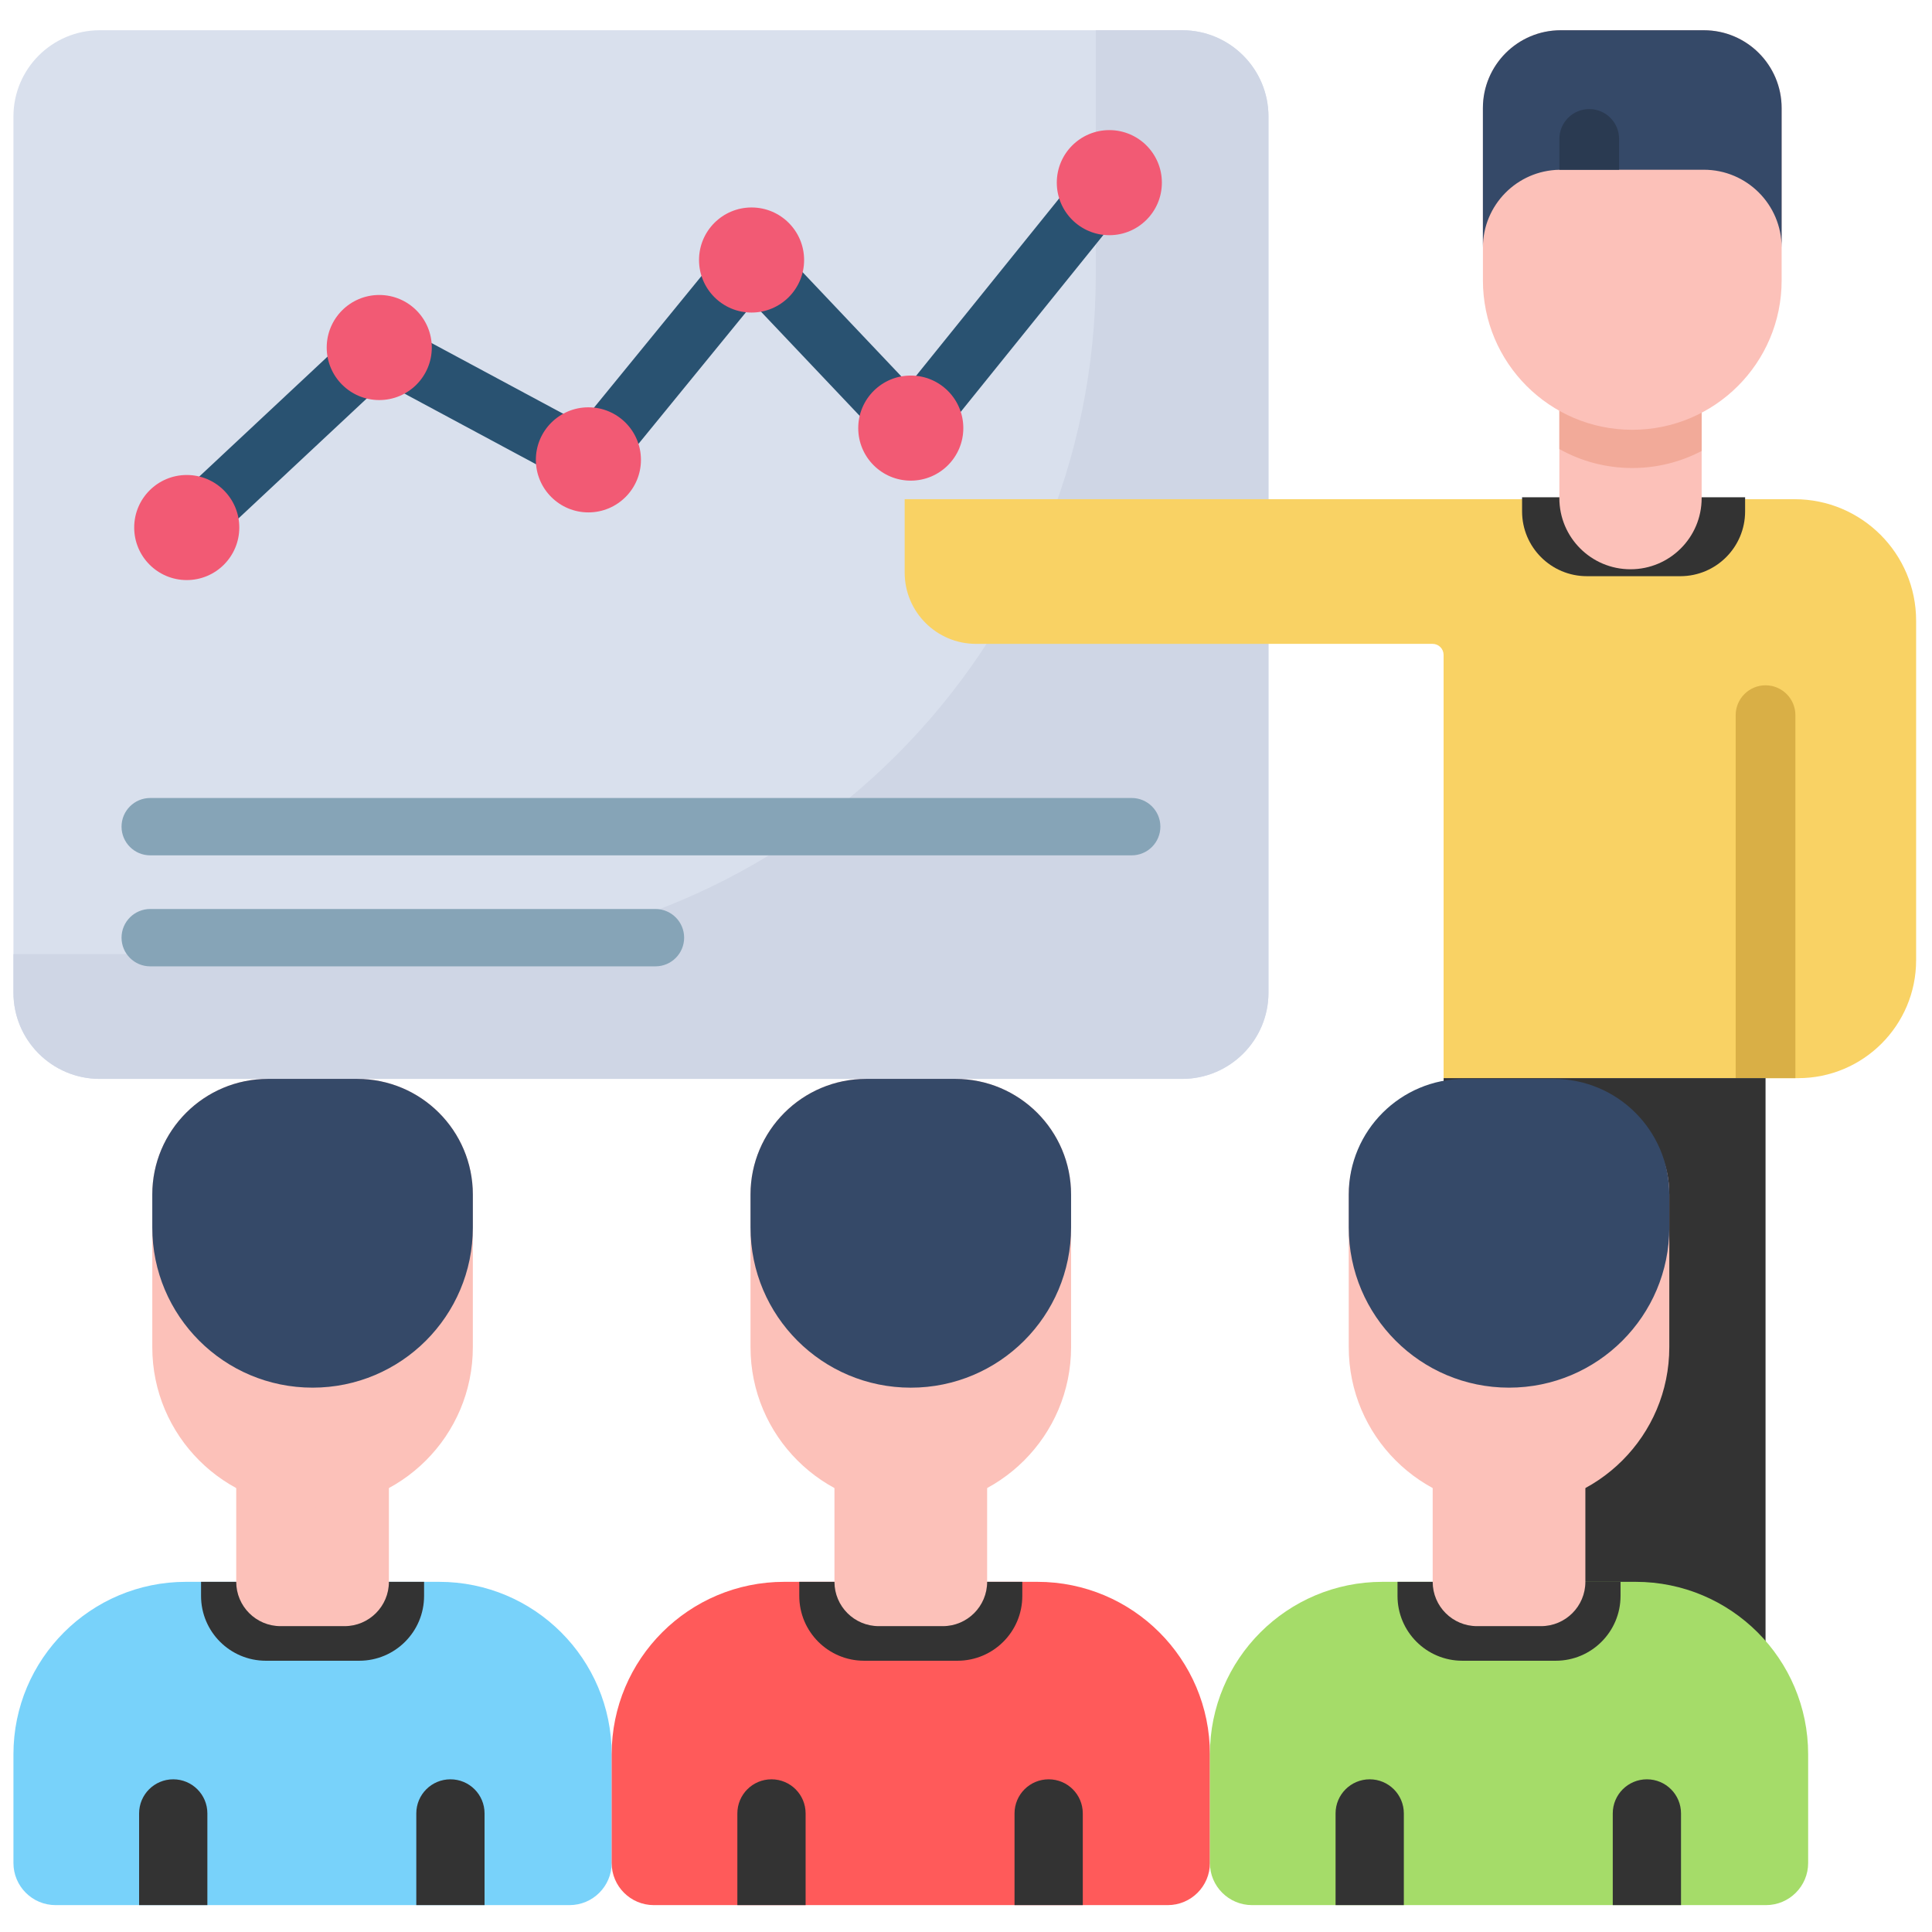 <svg width="575" height="575" viewBox="0 0 575 575" fill="none" xmlns="http://www.w3.org/2000/svg">
<path d="M351.838 321.1H29.684C15.501 321.1 4 309.599 4 295.416V34.684C4 20.501 15.501 9 29.684 9H351.838C366.022 9 377.522 20.501 377.522 34.684V295.416C377.522 309.599 366.022 321.1 351.838 321.1Z" fill="#D9E0ED"/>
<path d="M351.838 9H326.132V81.573C326.132 193.348 235.517 283.963 123.742 283.963H4V295.416C4 309.599 15.501 321.1 29.684 321.1H351.834C366.022 321.1 377.522 309.599 377.522 295.416V34.684C377.522 20.501 366.022 9 351.838 9Z" fill="#CFD6E5"/>
<path d="M336.812 254.567H44.711C39.993 254.567 36.174 250.744 36.174 246.03C36.174 241.317 39.997 237.498 44.711 237.498H336.812C341.53 237.498 345.349 241.317 345.349 246.03C345.349 250.744 341.526 254.567 336.812 254.567Z" fill="#86A4B7"/>
<path d="M195.075 287.605H44.711C39.993 287.605 36.174 283.786 36.174 279.072C36.174 274.359 39.997 270.535 44.711 270.535H195.075C199.793 270.535 203.612 274.359 203.612 279.072C203.612 283.786 199.793 287.605 195.075 287.605Z" fill="#86A4B7"/>
<path d="M55.584 165.538C53.298 165.538 51.026 164.631 49.345 162.834C46.126 159.39 46.308 153.986 49.751 150.767L107.043 97.195C109.717 94.694 113.688 94.179 116.91 95.907L172.958 126.012L217.069 71.986C218.62 70.089 220.914 68.944 223.363 68.854C225.809 68.759 228.189 69.735 229.878 71.515L270.55 114.45L323.603 48.669C326.559 45.001 331.933 44.422 335.605 47.382C339.273 50.341 339.848 55.715 336.888 59.383L277.709 132.764C276.162 134.682 273.868 135.836 271.405 135.935C268.938 136.035 266.562 135.063 264.869 133.278L224.154 90.3L181.733 142.256C179.149 145.423 174.686 146.313 171.083 144.377L114.232 113.845L61.407 163.235C59.766 164.773 57.67 165.538 55.584 165.538Z" fill="#295271"/>
<path d="M71.219 157.001C71.219 165.638 64.215 172.641 55.579 172.641C46.943 172.641 39.94 165.638 39.94 157.001C39.94 148.365 46.943 141.366 55.579 141.366C64.215 141.366 71.219 148.365 71.219 157.001Z" fill="#F25A74"/>
<path d="M128.511 103.429C128.511 112.066 121.512 119.065 112.876 119.065C104.24 119.065 97.236 112.066 97.236 103.429C97.236 94.793 104.24 87.79 112.876 87.79C121.512 87.79 128.511 94.793 128.511 103.429Z" fill="#F25A74"/>
<path d="M190.757 136.86C190.757 145.496 183.758 152.5 175.122 152.5C166.486 152.5 159.482 145.496 159.482 136.86C159.482 128.224 166.486 121.225 175.122 121.225C183.758 121.225 190.757 128.224 190.757 136.86Z" fill="#F25A74"/>
<path d="M239.318 77.386C239.318 86.023 232.315 93.022 223.678 93.022C215.042 93.022 208.043 86.023 208.043 77.386C208.043 68.75 215.042 61.747 223.678 61.747C232.315 61.747 239.318 68.75 239.318 77.386Z" fill="#F25A74"/>
<path d="M286.703 127.407C286.703 136.044 279.699 143.047 271.063 143.047C262.427 143.047 255.428 136.044 255.428 127.407C255.428 118.771 262.427 111.772 271.063 111.772C279.699 111.772 286.703 118.771 286.703 127.407Z" fill="#F25A74"/>
<path d="M345.796 54.363C345.796 63 338.797 69.999 330.161 69.999C321.525 69.999 314.521 63 314.521 54.363C314.521 45.727 321.525 38.724 330.161 38.724C338.797 38.724 345.796 45.727 345.796 54.363Z" fill="#F25A74"/>
<path d="M182.045 522.112V554.467C182.045 561.383 176.424 567 169.49 567H16.555C9.621 567 4 561.383 4 554.467V522.112C4 493.753 26.997 470.782 55.36 470.782H130.689C159.048 470.782 182.045 493.753 182.045 522.112Z" fill="#78D2FA"/>
<path d="M61.719 539.708V567H41.4V539.708C41.4 534.092 45.954 529.556 51.557 529.556C57.165 529.556 61.719 534.092 61.719 539.708Z" fill="#333333"/>
<path d="M126.213 470.782V474.99C126.213 485.631 117.573 494.267 106.927 494.267H79.122C68.477 494.267 59.836 485.631 59.836 474.99V470.782H126.213Z" fill="#333333"/>
<path d="M144.213 539.708V567H123.898V539.708C123.898 534.092 128.448 529.556 134.056 529.556C139.676 529.556 144.213 534.092 144.213 539.708Z" fill="#333333"/>
<path d="M102.543 483.972H83.503C76.215 483.972 70.305 478.062 70.305 470.773V439.27H115.746V470.773C115.746 478.062 109.836 483.972 102.543 483.972Z" fill="#FCC1B9"/>
<path d="M140.726 355.52V400.948C140.726 427.276 119.366 448.623 93.025 448.623C66.68 448.623 45.324 427.276 45.324 400.948V355.52C45.324 336.502 60.748 321.1 79.766 321.1H106.284C125.311 321.1 140.726 336.502 140.726 355.52Z" fill="#FCC1B9"/>
<path d="M140.726 355.52V365.323C140.726 391.647 119.366 412.993 93.025 412.993C66.68 412.993 45.324 391.647 45.324 365.323V355.52C45.324 336.502 60.748 321.1 79.766 321.1H106.284C125.311 321.1 140.726 336.502 140.726 355.52Z" fill="#354968"/>
<path d="M360.09 522.112V554.467C360.09 561.383 354.469 567 347.535 567H194.6C187.666 567 182.045 561.383 182.045 554.467V522.112C182.045 493.753 205.042 470.782 233.401 470.782H308.734C337.093 470.782 360.09 493.753 360.09 522.112Z" fill="#FF5A5A"/>
<path d="M239.765 539.708V567H219.451V539.708C219.451 534.092 224 529.556 229.608 529.556C235.216 529.556 239.765 534.092 239.765 539.708Z" fill="#333333"/>
<path d="M304.258 470.782V474.99C304.258 485.631 295.618 494.267 284.972 494.267H257.167C246.522 494.267 237.881 485.631 237.881 474.99V470.782H304.258Z" fill="#333333"/>
<path d="M322.258 539.708V567H301.943V539.708C301.943 534.092 306.497 529.556 312.1 529.556C317.721 529.556 322.258 534.092 322.258 539.708Z" fill="#333333"/>
<path d="M280.588 483.972H261.548C254.26 483.972 248.35 478.062 248.35 470.773V439.27H293.791V470.773C293.791 478.062 287.881 483.972 280.588 483.972Z" fill="#FCC1B9"/>
<path d="M318.771 355.524V400.948C318.771 427.276 297.411 448.623 271.07 448.623C244.724 448.623 223.369 427.276 223.369 400.948V355.524C223.369 336.506 238.793 321.1 257.811 321.1H284.329C303.356 321.1 318.771 336.506 318.771 355.524Z" fill="#FCC1B9"/>
<path d="M318.771 355.524V365.323C318.771 391.651 297.411 412.998 271.07 412.998C244.724 412.998 223.369 391.651 223.369 365.323V355.524C223.369 336.506 238.793 321.1 257.811 321.1H284.329C303.356 321.1 318.771 336.506 318.771 355.524Z" fill="#354968"/>
<path d="M269.246 148.577V170.39C269.246 182.12 278.751 191.624 290.472 191.624H426.35C428.173 191.624 429.642 193.093 429.642 194.916V320.88H535.162C554.547 320.88 570.273 305.154 570.273 285.768V184.738C570.273 164.761 554.076 148.572 534.095 148.572H269.246V148.577Z" fill="#F9D264"/>
<path d="M516.572 212.846V320.88H534.346V212.846C534.346 207.942 530.363 203.959 525.459 203.959C520.556 203.959 516.572 207.942 516.572 212.846Z" fill="#D9AF46"/>
<path d="M519.377 148V152.208C519.377 162.849 510.737 171.485 500.092 171.485H472.286C461.641 171.485 453 162.849 453 152.208V148H519.377Z" fill="#333333"/>
<path d="M506.442 119.194V148.261C506.442 159.948 496.963 169.426 485.263 169.426C473.573 169.426 464.094 159.948 464.094 148.261V119.194H506.442Z" fill="#FCC1B9"/>
<path d="M506.442 119.194V134.216C500.272 137.46 493.252 139.292 485.795 139.292C477.91 139.292 470.514 137.244 464.094 133.646V119.194H506.442Z" fill="#F2AA99"/>
<path d="M485.798 127.913C510.346 127.913 530.249 108.009 530.249 83.461V32.166C530.249 19.373 519.881 9.004 507.088 9.004H464.507C451.714 9.004 441.346 19.373 441.346 32.166V83.461C441.346 108.013 461.245 127.913 485.798 127.913Z" fill="#FCC1B9"/>
<path d="M441.338 32.166V73.688C441.338 61.021 451.504 50.734 464.102 50.531C464.231 50.518 464.374 50.518 464.503 50.518H507.093C519.877 50.518 530.246 60.887 530.246 73.688V32.166C530.246 19.369 519.877 9 507.093 9H464.503C451.72 9 441.338 19.369 441.338 32.166Z" fill="#354968"/>
<path d="M464.102 41.35V50.531C464.231 50.518 464.374 50.518 464.503 50.518H481.875V41.35C481.875 36.434 477.896 32.464 472.988 32.464C468.085 32.464 464.102 36.43 464.102 41.35Z" fill="#2A3A51"/>
<path d="M429.656 320.871H525.459V562.939H429.656V320.871Z" fill="#333333"/>
<path d="M538.139 522.112V554.467C538.139 561.383 532.518 567 525.584 567H372.645C365.711 567 360.09 561.383 360.09 554.467V522.112C360.09 493.753 383.087 470.782 411.45 470.782H486.779C515.142 470.782 538.139 493.753 538.139 522.112Z" fill="#A5DC69"/>
<path d="M417.809 539.708V567H397.49V539.708C397.49 534.092 402.044 529.556 407.652 529.556C413.255 529.556 417.809 534.092 417.809 539.708Z" fill="#333333"/>
<path d="M482.303 470.782V474.99C482.303 485.631 473.663 494.267 463.017 494.267H435.212C424.566 494.267 415.926 485.631 415.926 474.99V470.782H482.303Z" fill="#333333"/>
<path d="M500.302 539.708V567H479.988V539.708C479.988 534.092 484.538 529.556 490.145 529.556C495.766 529.556 500.302 534.092 500.302 539.708Z" fill="#333333"/>
<path d="M458.633 483.972H439.597C432.305 483.972 426.395 478.062 426.395 470.773V439.27H471.836V470.773C471.836 478.062 465.925 483.972 458.633 483.972Z" fill="#FCC1B9"/>
<path d="M496.815 355.52V400.948C496.815 427.276 475.456 448.623 449.115 448.623C422.774 448.623 401.414 427.276 401.414 400.948V355.52C401.414 336.502 416.842 326.868 435.856 326.868H462.374C481.405 326.868 496.815 336.502 496.815 355.52Z" fill="#FCC1B9"/>
<path d="M496.815 355.52V365.323C496.815 391.647 475.456 412.993 449.115 412.993C422.774 412.993 401.414 391.647 401.414 365.323V355.52C401.414 336.502 416.842 321.1 435.856 321.1H462.374C481.405 321.1 496.815 336.502 496.815 355.52Z" fill="#354968"/>
</svg>
